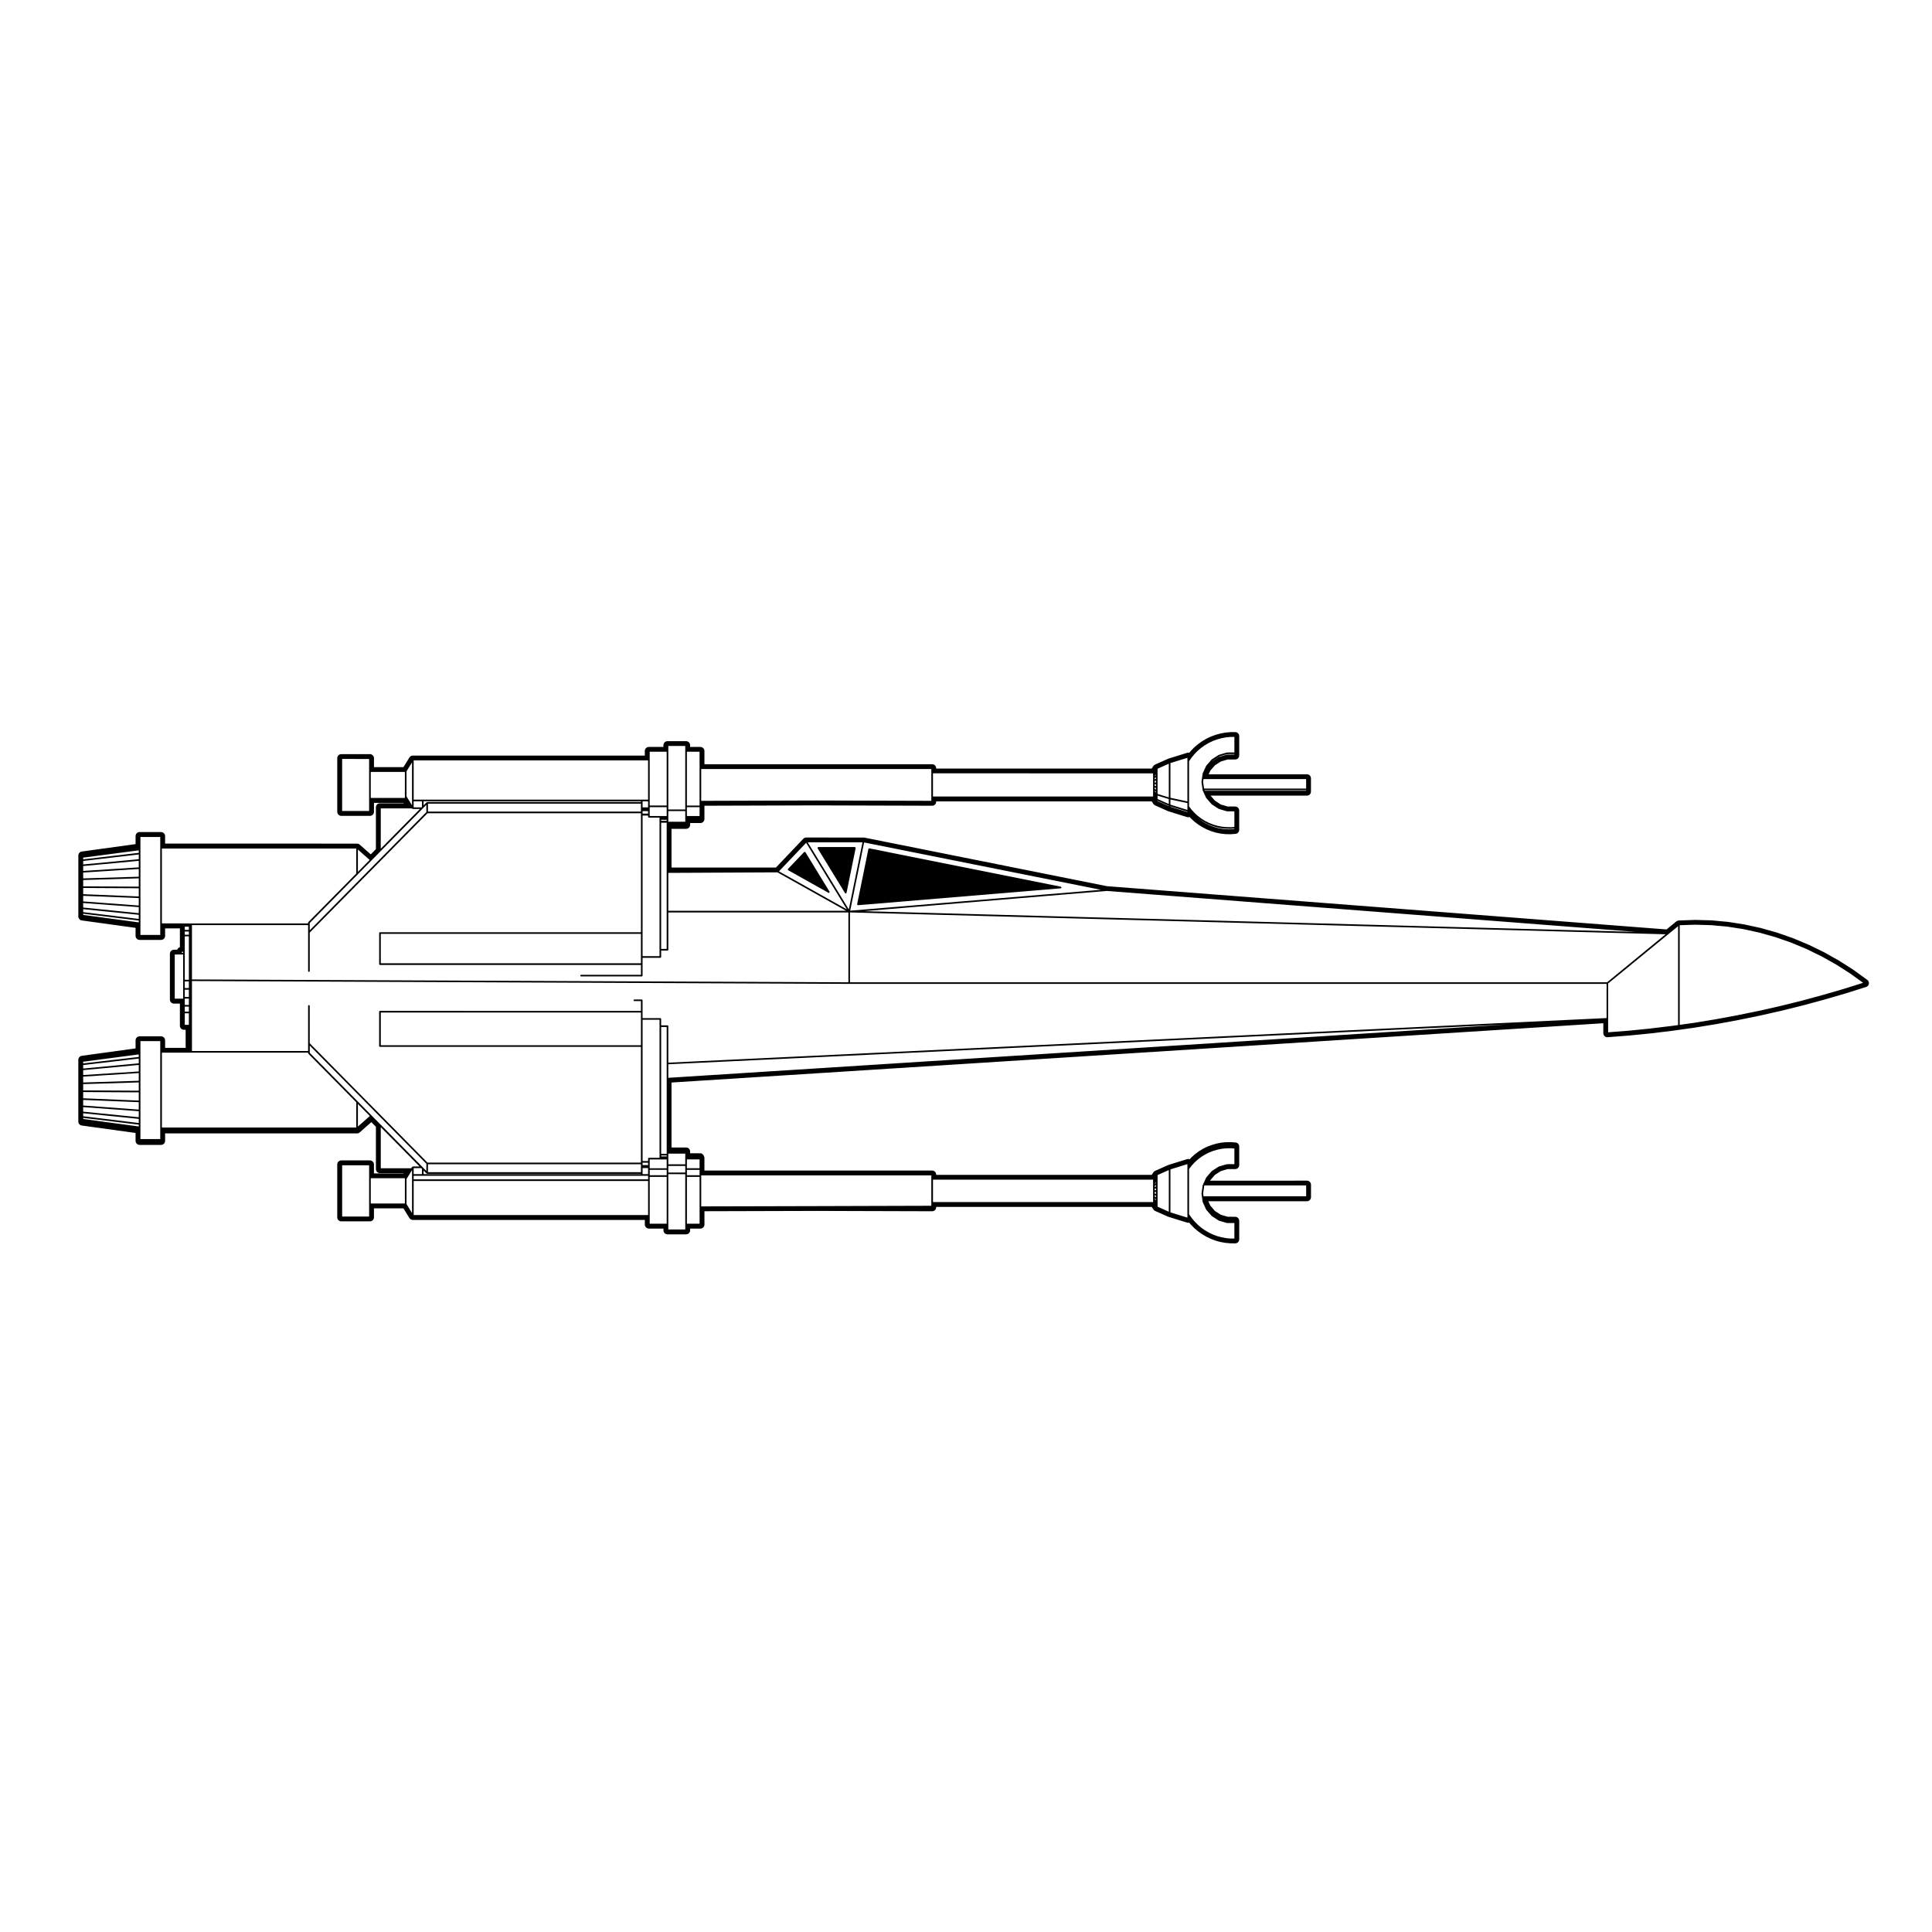 <?xml version="1.0" encoding="UTF-8"?>
<!-- Uploaded to: ICON Repo, www.svgrepo.com, Generator: ICON Repo Mixer Tools -->
<svg fill="#000000" width="800px" height="800px" version="1.1" viewBox="144 144 512 512" xmlns="http://www.w3.org/2000/svg">
 <g>
  <path d="m179.93 446.34c0 0.59 0.48 1.074 1.066 1.074h5.688c0.59 0 1.074-0.484 1.074-1.074v-1.98h50.871c0.262 0 0.516-0.102 0.711-0.277l3.066-2.707 1.215 1.23v11.211c0 0.59 0.48 1.074 1.074 1.074h6.266l-0.047 0.07h-7.809v-2.367c0-0.59-0.484-1.074-1.074-1.074h-7.582c-0.59 0-1.074 0.484-1.074 1.074v14.012c0 0.59 0.484 1.062 1.074 1.062h7.582c0.59 0 1.074-0.473 1.074-1.062v-2.375h7.809l1.582 2.551c0.191 0.312 0.539 0.516 0.91 0.516h61.48l0.004 1.215c0 0.59 0.484 1.074 1.074 1.074h3.859v0.453c0 0.59 0.48 1.074 1.074 1.074h4.926c0.594 0 1.074-0.484 1.074-1.074v-0.453h2.719c0.59 0 1.074-0.484 1.074-1.074l-0.004-3.527 29.641-0.082 30.703 0.09h0.004c0.289 0 0.555-0.117 0.754-0.312 0.203-0.195 0.312-0.473 0.312-0.754v-0.082h57.117l0.438 0.672c0.109 0.168 0.273 0.309 0.457 0.383l3.414 1.527 5.043 1.57c0.105 0.039 0.211 0.051 0.316 0.051 0.098 0 0.188-0.012 0.281-0.031l0.367 0.453 0.926 0.945 1.004 0.867 1.078 0.766 1.137 0.68 1.195 0.57 1.238 0.473 1.273 0.352 1.305 0.238 1.316 0.125 1.324 0.02h0.012c0.281 0 0.555-0.117 0.75-0.312 0.203-0.195 0.316-0.473 0.316-0.754v-4.906c0-0.59-0.48-1.074-1.066-1.074l-2.019-0.012-1.789-0.527-1.57-1.012-1.219-1.414-0.527-1.16h26.145c0.59 0 1.066-0.484 1.066-1.074v-3.305c0-0.598-0.48-1.074-1.066-1.074l-25.672 0.008 0.055-0.117 1.219-1.414 1.57-1.012 1.789-0.527h2.019c0.59-0.012 1.066-0.484 1.066-1.074v-4.918c0-0.559-0.434-1.023-0.992-1.062l-1.188-0.09-1.289 0.012-1.285 0.125-1.266 0.246-1.238 0.363-1.207 0.438-1.152 0.578-1.102 0.68-1.031 0.766-0.957 0.867-0.422 0.465c-0.121-0.051-0.258-0.082-0.387-0.082-0.105 0-0.215 0.02-0.316 0.051l-4.934 1.535-3.527 1.566c-0.188 0.09-0.344 0.215-0.457 0.395l-0.438 0.66-57.121 0.004v-0.07c0-0.59-0.484-1.074-1.074-1.074h-60.344v-3.293c0-0.59-0.484-1.289-1.074-1.289h-2.719v-0.465c0-0.59-0.48-1.062-1.074-1.062l-3.856-0.004v-17.211l246.94-15.715v2.644c0 0.297 0.121 0.578 0.336 0.785 0.203 0.188 0.465 0.289 0.73 0.289 0.031 0 0.059 0 0.086-0.012l5.742-0.453 5.769-0.57 5.769-0.699 1.75-0.246 4.012-0.57 5.754-0.938 5.738-1.062 5.723-1.168 5.703-1.289 5.68-1.406 5.648-1.527 5.621-1.633 5.582-1.754c0.387-0.117 0.676-0.441 0.734-0.848 0.066-0.398-0.102-0.801-0.43-1.039l-3.648-2.641-3.836-2.453-3.961-2.227-4.07-1.984-4.16-1.738-4.242-1.48-4.297-1.215-4.336-0.945-4.363-0.68-4.363-0.402-4.352-0.121-4.324 0.152c-0.23 0.004-0.457 0.09-0.641 0.242l-2.602 2.133-148.29-11.465-64.32-12.879-15.375-0.02c-0.293 0-0.57 0.121-0.777 0.332l-7.262 7.629h-27.668v-10.258h3.859c0.594 0 1.074-0.484 1.074-1.074v-0.461h2.719c0.59 0 1.074-0.484 1.074-1.074v-3.516l29.641-0.09 30.703 0.09h0.004c0.289 0 0.555-0.105 0.754-0.312 0.203-0.207 0.312-0.473 0.312-0.754v-0.086h57.117l0.438 0.672c0.109 0.168 0.273 0.309 0.457 0.387l3.414 1.523 5.043 1.578c0.105 0.035 0.211 0.051 0.316 0.051 0.133 0 0.266-0.023 0.387-0.074l0.352 0.387 0.953 0.871 1.027 0.777 1.094 0.691 1.152 0.578 1.199 0.48 1.234 0.367 1.27 0.258 1.285 0.137 1.289 0.023 1.285-0.102c0.559-0.039 0.992-0.508 0.992-1.066v-5.106c0-0.59-0.48-1.074-1.066-1.074l-2.019-0.012-1.789-0.527-1.566-1.02-1.148-1.324h25.539c0.59 0 1.066-0.484 1.066-1.074v-3.512c0-0.59-0.48-1.074-1.066-1.074h-26.051l0.438-0.957 1.219-1.414 1.57-1.012 1.789-0.527 2.019-0.004c0.59-0.004 1.066-0.484 1.066-1.074l0.004-0.574v-4.551c0-0.289-0.117-0.555-0.316-0.754-0.195-0.203-0.473-0.312-0.75-0.312h-0.012l-1.23 0.004-1.32 0.121-1.301 0.238-1.281 0.344-1.246 0.457-1.195 0.562-1.145 0.672-1.082 0.766-1.008 0.855-0.922 0.945-0.434 0.523c-0.098-0.023-0.188-0.039-0.281-0.039-0.105 0-0.215 0.016-0.316 0.051l-4.934 1.535-3.527 1.57c-0.188 0.086-0.344 0.215-0.457 0.383l-0.438 0.672h-57.113v-0.082c0-0.59-0.484-1.066-1.074-1.066h-60.344v-3.516c0-0.59-0.484-1.066-1.074-1.066h-2.719v-0.457c0-0.594-0.48-1.074-1.074-1.074h-4.926c-0.594 0-1.074 0.48-1.074 1.074v0.457h-3.859c-0.59 0-1.074 0.48-1.074 1.066v1.223h-61.473c-0.367 0-0.719 0.188-0.91 0.508l-1.582 2.551h-7.809v-2.367c0-0.59-0.484-1.074-1.074-1.074h-7.582c-0.59 0-1.074 0.484-1.074 1.074v14.215c0 0.59 0.484 1.074 1.074 1.074h7.582c0.59 0 1.074-0.484 1.074-1.074v-2.367h7.809l0.066 0.102h-6.289c-0.594 0-1.074 0.48-1.074 1.074v11.078l-1.367 1.387-2.918-2.574c-0.195-0.172-0.449-0.273-0.711-0.273l-50.867-0.008v-1.984c0-0.59-0.484-1.074-1.074-1.074h-5.688c-0.59 0-1.066 0.484-1.066 1.074v2.121l-14.242 1.965c-0.527 0.074-0.926 0.523-0.926 1.062v16.145c0 0.527 0.395 0.984 0.926 1.059l14.242 1.965v2.121c0 0.594 0.48 1.074 1.066 1.074h5.688c0.59 0 1.074-0.48 1.074-1.074v-1.984l3.918-0.004v4.984c-0.328 0.102-0.59 0.352-0.699 0.68h-0.875c-0.594 0-1.074 0.48-1.074 1.074v12.133c0 0.59 0.48 1.074 1.074 1.074h1.449l0.125-0.004v5.863c0 0.59 0.484 1.074 1.074 1.074h0.449v4.488c0 0.105 0.016 0.207 0.047 0.309h-5.488v-1.988c0-0.59-0.484-1.074-1.074-1.074h-5.688c-0.59 0-1.066 0.484-1.066 1.074v2.125l-14.242 1.961c-0.527 0.082-0.926 0.527-0.926 1.062l-0.004 0.34v16.023c0 0.527 0.395 0.984 0.926 1.055l14.242 1.969zm1.285-0.477v-25.961h5.254v25.957l-5.254-0.004zm11.754-33.766v-1.34h1.082v1.34zm1.082 0.434v3.062h-1.082v-3.059h1.082zm-1.082-2.203v-1.684h1.082v1.684zm0-2.117v-1.93h1.082v1.93zm0-2.363v-1.77h1.082v1.77zm0-2.199v-11.512h1.082v11.508l-1.082-0.004zm0-11.941v-0.84h1.082v0.84zm0-1.273v-0.848h1.082v0.848zm0-1.281 1.082-0.004v0.004zm-0.219-0.438h-5.848v-19.84h51.508v6.625l-12.699 12.867c-0.023 0.023 0.012 0.059 0 0.09-0.016 0.031-0.066 0.031-0.066 0.066v0.195h-32.895zm49.688-16.676c0.004-0.012 0.004-0.004 0.012-0.012v-0.004c0-0.004 0.004-0.004 0.004-0.004l0.016-0.016 2.383-2.41 11.117-11.27v-0.004l0.215-0.223c0.004-0.004 0.004-0.004 0.012-0.004l0.789-0.801v1.926l-30.902 31.316v-1.926l12.699-12.867zm-3.594 3.023v-5.93l3.125 2.762zm14.348-16.832 0.035 0.055c0.039 0.066 0.109 0.105 0.18 0.105h1.883l-10.387 10.531 0.004-10.691zm0-0.812-1.461-2.367v-6.644l1.461-2.363zm316.7 46.898h-200.64v-18.516l216.15 5.793zm16.238-12.75 2.578-2.117v26.203l-1.539 0.211-5.719 0.691s-0.012 0-0.016 0.012h-0.012l-5.715 0.57h-0.004-0.016-0.004l-5.508 0.434v-12.934zm-265.02 34.051v-9.672c0-0.117-0.102-0.215-0.215-0.215h-1.684v-1.703c0-0.117-0.102-0.215-0.215-0.215h-4.711v-4.723c0-0.117-0.102-0.215-0.215-0.215h-1.949c-0.117 0-0.215 0.102-0.215 0.215 0 0.117 0.102 0.215 0.215 0.215l1.73-0.004v2.602l-69.16-0.004c-0.117 0-0.215 0.102-0.215 0.215v9.094c0 0.117 0.102 0.215 0.215 0.215l69.16 0.004v30.672h-56.562l-31.207-31.625v-9.898c0-0.117-0.102-0.215-0.215-0.215-0.117 0-0.215 0.102-0.215 0.215v11.953h-30.781v-18.543l174.18 0.754h200.71v9.059zm222.59-10.145-222.59 14.16v-3.59zm-292.4 40.766v6.699h-9.047v-6.699zm0.434 1.953v-1.742l1.461-2.363v11.375l-1.461-2.363zm1.254-4.586h-8.082v-10.902l10.277 10.418h-1.777c-0.047 0-0.047 0.059-0.082 0.082-0.035 0.012-0.086-0.012-0.105 0.02zm-10.367-13.836-0.012-0.012h-0.004l-0.121-0.125v-0.012h-0.008v-0.012l-3.688-3.738-12.699-12.863v-1.93l30.902 31.32v1.918l-0.789-0.797-0.332-0.344-11.012-11.16zm-0.613-0.008-3.16 2.785v-5.992zm-16.293-16.602c0.012 0.031-0.023 0.07 0 0.09l12.699 12.871v6.68l-51.508 0.004v-19.84h38.742v0.137c0.004 0.027 0.051 0.027 0.066 0.059zm88.141 31.91v0.09h-57.598v-0.957l0.789 0.797c0.047 0.039 0.102 0.07 0.152 0.07zm-56.438-0.434v-2.106h56.438v2.106zm-1.594-0.875v1.395h-2.195v-1.602h1.988zm-2.195 3.207h62.121v9.035h-62.121zm0-0.43v-0.945h62.125v0.949zm60.227-35.547h-68.941v-8.66h68.941zm0.434 34.164v-1.609h1.461v1.609zm0-2.398v-0.629h1.461v0.629zm0-1.062v-37.453h4.492v36.586h-2.816c-0.117 0-0.215 0.102-0.215 0.215v0.648zm6.391-1.484v0.258h-1.465v-0.258zm-1.465-0.434v-33.613h1.465v33.613zm1.465 1.484v2.336h-4.5v-2.332h2.816zm-4.496 4.191v-1.434h4.5v1.43zm4.496 0.434v12.41h-4.5v-12.406zm52.266-70.418 64.328-5.356h0.016l0.004-0.004 140.21 10.848zm-3.633-0.125 3.684-18.086 62.754 12.551zm-0.371-0.336-10.887-17.785h14.516zm-0.508-0.012-18-10.082 7.203-7.562zm-0.219 0.367h-47.105v-10.039l28.922-0.141zm0.617 0.434v18.52l-173.96-0.754v-14.41h30.781v12.18c0 0.117 0.102 0.215 0.215 0.215 0.117 0 0.215-0.102 0.215-0.215v-10.184l31.207-31.625h56.566v31.539h-69.16c-0.117 0-0.215 0.102-0.215 0.215v8.227c0 0.117 0.102 0.215 0.215 0.215l69.16 0.004v2.606h-15.855c-0.117 0-0.215 0.102-0.215 0.215 0 0.117 0.102 0.215 0.215 0.215h16.07c0.117 0 0.215-0.102 0.215-0.215v-4.723h4.711c0.117 0 0.215-0.102 0.215-0.215v-1.688h1.684c0.117 0 0.215-0.102 0.215-0.215v-9.895h47.723zm-111.63-29.25c-0.035 0-0.035 0.051-0.066 0.066-0.031 0.012-0.066-0.023-0.09 0l-0.789 0.801v-1.074h57.598v0.207zm56.652 0.434v2.098l-56.438 0.004v-2.106l56.438-0.004zm0 34.504v7.793h-68.941v-7.793zm6.824-29.453v33.441h-1.465v-33.441zm-1.465-0.508v-0.277h1.465v0.277zm1.465-4.051h-4.5v-14.262h4.5zm0 0.434v2.344h-4.5v-2.34zm-1.898 2.777v36.703h-4.492v-37.25h1.461v0.332c0 0.117 0.102 0.215 0.215 0.215zm-3.031-1.73v0.66h-1.461v-0.66zm-1.461-0.996v-1.609h1.461v1.617l-1.461-0.004zm1.461-2.047h-62.121v-10.402h62.121zm-59.926 0.43v1.516l-0.098 0.102h-2.102v-1.613h2.199zm-14 96.465v13.59h-7.148v-13.578l7.148-0.004zm83.781 0.18v1.754h-4.492v-1.754zm-4.492-0.434v-2.824h4.492v2.82h-4.492zm4.492 2.617v14.652h-4.492l-0.004-1.309v-13.348zm0.43 0.285v-1.43h3.359v1.43zm3.363 0.434v12.41h-3.359v-12.41zm-3.363-2.293v-2.336h3.359v2.332zm3.797 10.113v-8.223h60.98v8.059l-30.492 0.09zm119.76-6.941c-0.004 0.012-0.012 0.012-0.012 0.012v2.91l0.004 0.766v2.106h-58.332v-5.785s-0.004 0-0.004-0.012h0.004v-0.141h58.332v0.137c0 0.008 0.004 0.008 0.008 0.008zm0.746 1.258v0.402l-0.324 0.137 0.004-0.277zm-0.32-0.289v-0.082l0.324-0.363v0.188zm0.32 1.16v0.527l-0.324 0.02v-0.414zm0 0.957v0.559l-0.324-0.117v-0.422zm0 1.012v0.441l-0.324-0.238v-0.324zm0 0.973v0.238l-0.324-0.332v-0.137zm0.434 1.949v-8.383l2.977-1.328v11.043zm7.922-10.398c0 0.012-0.016 0.012-0.016 0.02v13.281l-4.5-1.395v-11.395l4.5-1.395v0.875c0.004 0.008 0.016 0.008 0.016 0.008zm4.434 4.938 0.016-0.117 0.023-0.051h26.98v2.871h-27.195l-0.105-0.73 0.281-1.969v-0.004zm2.008-3.945c-0.012 0.012-0.023-0.012-0.035 0l-1.422 1.652c-0.012 0.012 0.012 0.02 0.004 0.031-0.012 0.012-0.035 0-0.039 0.02l-0.805 1.773-0.098 0.195c-0.012 0.02 0.02 0.031 0.016 0.039-0.004 0.02-0.035 0.02-0.035 0.031l-0.02 0.156-0.289 1.996c0 0.012 0.02 0.012 0.02 0.031 0 0.012-0.02 0.012-0.02 0.031l0.125 0.918 0.004 0.031 0.172 1.199c0 0.02 0.023 0.012 0.031 0.031 0 0.012-0.02 0.02-0.016 0.031l0.906 1.988c0.012 0.012 0.023 0.012 0.035 0.02 0.012 0.012-0.004 0.02 0 0.031l1.422 1.641c0.012 0.012 0.023 0.012 0.039 0.02 0.004 0-0.004 0.02 0.004 0.02l1.824 1.18c0.02 0.012 0.035 0.012 0.055 0.02 0.004 0 0 0.012 0 0.012l2.09 0.621c0.02 0 0.039 0.012 0.059 0.012l1.961 0.012v4.109l-1.012-0.012v0.012l-1.184-0.117-1.203-0.227-1.164-0.312-1.145-0.434-1.078-0.516-1.062-0.621h-0.004l-0.961-0.691-0.926-0.785 0.004-0.016-0.848-0.855-0.781-0.953-0.645-0.938v-11.957l0.664-0.875 0.812-0.875 0.848-0.777h0.004l0.945-0.719 0.988-0.609 1.047-0.527 1.113-0.434 1.117-0.324 1.16-0.238 1.148-0.117h0.004l1.195-0.02 0.969 0.07v4.141l-1.961 0.012c-0.016 0-0.016 0.02-0.031 0.031-0.016 0-0.016-0.02-0.031-0.02l-2.086 0.609c-0.016 0.012-0.004 0.031-0.02 0.039-0.016 0-0.023-0.02-0.039-0.012l-1.824 1.18c-0.008 0.008 0.008 0.027-0.004 0.035zm157.65-58.863 3.996 1.949 3.894 2.191 3.773 2.414 3.289 2.387-5.152 1.621-5.594 1.621-5.621 1.527-5.652 1.395-5.644 1.281h-0.035l-5.699 1.168-5.715 1.055-5.723 0.938-3.758 0.527v-26.395l4.047-0.141 4.277 0.121h0.004l4.266 0.387 4.289 0.664 4.277 0.938h0.004l4.219 1.195h0.012l4.144 1.445zm-297.18-36.566v2.82h-4.492v-2.824h4.492zm-4.492-0.434v-16.832h4.492v16.832zm4.922-1.043v-14.262h3.359v14.27l-3.359-0.004zm3.363 0.434v2.344h-3.359l-0.004-1.516v-0.828zm0.434-1.676v-8.434h60.98v8.43l-30.492-0.09zm61.418-1.152v-6.137l58.332 0.004v6.141zm59.086-5.102v0.398l-0.324 0.145v-0.289zm-0.32-0.289v-0.074l0.324-0.359v0.176zm0.32 1.16v0.535l-0.324 0.02v-0.414zm0 0.957v0.555l-0.324-0.105v-0.43zm0 1.008v0.453l-0.324-0.23v-0.328zm0 0.973v0.25l-0.324-0.336v-0.141zm3.41 1.977v1.305l-2.977-1.324v-0.891zm-2.977-1.363v-6.68l2.977-1.324v8.918zm2.977 3.144v0.09l-2.977-1.324v-0.094zm4.934-0.719v1.816l-4.5-1.395v-1.375zm-4.5-1.402v-9.203l4.5-1.395v11.562zm4.5 3.668v0.109l-4.5-1.395v-0.109zm1.859-15.238 0.832-0.852 0.941-0.797 0.957-0.684c0.004-0.004 0.004-0.004 0.012-0.004l1.062-0.625 1.078-0.52 1.145-0.422 1.164-0.316 1.203-0.227 1.18-0.109 0.004 0.004 1.012-0.012v4.117l-1.961 0.012c-0.016 0-0.016 0.023-0.031 0.031-0.016 0-0.016-0.023-0.031-0.02l-2.086 0.613c-0.016 0.004-0.004 0.023-0.02 0.035-0.016 0.004-0.023-0.016-0.039-0.012l-1.824 1.18c-0.016 0.012 0 0.031-0.012 0.039-0.012 0.012-0.023-0.004-0.035 0.004l-1.422 1.648c-0.012 0.012 0.012 0.023 0.004 0.035-0.012 0.016-0.035 0-0.039 0.016l-0.906 1.98c-0.004 0.016 0.016 0.023 0.016 0.039-0.004 0.012-0.031 0.004-0.031 0.02l-0.172 1.203-0.004 0.031-0.125 0.922c0 0.016 0.02 0.016 0.02 0.031s-0.02 0.016-0.02 0.031l0.281 1.969 0.004 0.031 0.02 0.152c0 0.016 0.023 0.012 0.031 0.023 0 0.016-0.02 0.02-0.016 0.035l0.188 0.414 0.719 1.57c0.012 0.016 0.023 0.012 0.035 0.023 0.012 0.004-0.004 0.02 0 0.023l1.422 1.641c0.012 0.012 0.023 0.012 0.039 0.02 0.004 0.004-0.004 0.02 0.004 0.023l1.824 1.18c0.02 0.012 0.035 0.012 0.055 0.016 0.004 0 0 0.012 0 0.012l2.09 0.621c0.02 0.004 0.039 0.012 0.059 0.012l1.961 0.012v4.133l-0.961 0.082-0.004-0.023-1.195-0.02h-0.004l-0.004 0.004-1.145-0.121-1.16-0.23-1.117-0.324-1.113-0.438-1.047-0.523-0.988-0.613-0.945-0.719-0.852-0.77v-0.004l-0.812-0.875-0.664-0.871v-11.957l0.645-0.941zm10.59-0.016v0.133l-1.961 0.012c-0.016 0-0.016 0.023-0.031 0.031-0.016 0-0.016-0.023-0.031-0.02l-2.086 0.613c-0.016 0.004-0.004 0.023-0.02 0.035-0.016 0.004-0.023-0.016-0.039-0.012l-1.672 1.082 0.102-0.109 1.789-1.152 2.012-0.594zm-8.031 9.148-0.258-1.785 0.105-0.734h27.195v2.516h-27.043zm27.051 0.434v0.133h-26.887l-0.059-0.133zm-19.02 10.152v0.137l-0.961 0.082-0.004-0.004-1.195-0.02h-0.004l-0.004 0.004-1.145-0.121-1.16-0.23-1.117-0.324-1.113-0.438-1.047-0.523-0.988-0.613-0.945-0.719-0.188-0.172 0.887 0.676c0.004 0.004 0.012 0 0.016 0.004v0.004l1.012 0.629c0.004 0 0.012 0 0.016 0.004v0.004l1.066 0.535c0.004 0.004 0.012 0 0.02 0.004v0.004l1.113 0.438c0.004 0.004 0.012 0 0.02 0.004l1.148 0.332c0.004 0 0.012 0 0.02 0.004l1.168 0.23c0.012 0 0.023 0.004 0.039 0.004l0.004-0.004 1.16 0.121c0.004 0 0.012 0 0.016 0.004l1.195 0.02h0.004c0.004 0 0.012-0.004 0.016-0.004zm-219.83-15.004v6.902h-9.047v-6.902zm-9.477-3.441v13.789h-7.148v-13.781l7.148 0.004zm-55.352 20.691v25.949h-5.254v-25.949zm-20.422 19.91v-0.789l14.73 1.492v1.098zm14.734 2.227v0.488l-14.73-1.98v-0.309zm-14.734-3.445v-1.199l14.73 1.09v1.602zm0-1.621v-1.484l14.73 0.598v1.977zm0-1.922v-1.648l14.73 0.082v2.172zm0-2.078v-1.668l14.73-0.453v2.203zm0-2.102v-1.551l14.73-0.945v2.047zm0-1.977v-1.301l14.73-1.375v1.727zm0-1.719v-0.926l14.73-1.719v1.258zm0-1.355v-0.449l14.73-1.941v0.672zm12.25-2.488 2.484-0.344v0.016zm13.914 27.277v-0.297h0.324v0.297zm0.324 0.434v11.699h-2.219v-11.699zm-26.488 42.859v-0.797l14.73 1.496v1.094zm14.734 2.227v0.484l-14.73-1.98-0.004-0.297zm-14.734-3.445v-1.199l14.73 1.082v1.602zm0-1.625v-1.484l14.73 0.598v1.969zm0-1.918v-1.652l14.73 0.082v2.176zm0-2.086v-1.664l14.73-0.453v2.195zm0-2.094v-1.559l14.73-0.945v2.047zm0-1.98v-1.301l14.73-1.375v1.734zm0-1.719v-0.926l14.73-1.715v1.258zm0-1.352v-0.453l14.73-1.941v0.672zm12.25-2.5 2.484-0.332v0.012z"/>
  <path d="m371.17 383.66c-0.004 0.016-0.023 0.016-0.023 0.031 0.004 0.055 0.07 0.066 0.105 0.102 0.023 0.031 0.02 0.086 0.059 0.098 0.016 0 0.031 0.004 0.047 0.004 0.004 0 0.012-0.004 0.02-0.004l53.691-4.473h0.016v-0.004h0.02c0.02 0 0.012-0.031 0.031-0.035 0.07-0.023 0.145-0.059 0.16-0.133 0.004-0.016-0.023-0.02-0.023-0.035 0.004-0.016 0.023-0.016 0.023-0.031-0.004-0.055-0.07-0.066-0.105-0.102-0.023-0.031-0.02-0.086-0.059-0.098l-50.738-10.152c-0.121 0.004-0.238 0.055-0.258 0.168l-2.988 14.625c-0.008 0.02 0.023 0.023 0.023 0.039z"/>
  <path d="m360.69 368.74c0.004 0.023-0.031 0.039-0.016 0.066l7.273 11.879c0.023 0.039 0.074 0.051 0.117 0.066 0.012 0.012 0.004 0.031 0.02 0.035 0.016 0 0.031 0.004 0.047 0.004 0.039 0 0.082-0.016 0.109-0.035 0.023-0.016 0-0.051 0.016-0.07 0.031-0.031 0.074-0.031 0.086-0.07l2.422-11.879c0-0.012-0.016-0.016-0.016-0.023 0-0.012 0.02-0.012 0.02-0.02 0-0.055-0.066-0.059-0.102-0.102-0.031-0.039-0.023-0.105-0.074-0.109-0.012 0-0.016 0.016-0.023 0.016-0.012 0-0.012-0.02-0.02-0.02l-9.695-0.004c-0.031 0-0.023 0.039-0.051 0.051-0.023 0.004-0.047-0.031-0.066-0.016-0.035 0.02-0.004 0.07-0.023 0.105-0.023 0.035-0.082 0.035-0.082 0.082 0.012 0.023 0.047 0.023 0.059 0.043z"/>
  <path d="m357.44 369.83c-0.004-0.012-0.023 0-0.035-0.004-0.004-0.016 0.012-0.031 0-0.039-0.035-0.035-0.09 0.004-0.137 0.004-0.047-0.004-0.086-0.055-0.121-0.031-0.012 0.004 0 0.023-0.012 0.035-0.012 0.004-0.023-0.012-0.035 0l-4.277 4.488c-0.012 0.012 0.012 0.023 0 0.035-0.004 0.012-0.023 0-0.031 0.012-0.023 0.047 0.031 0.074 0.035 0.121 0.004 0.047-0.035 0.102 0.004 0.137 0.012 0.012 0.031 0.012 0.039 0.016 0.004 0.004 0 0.012 0.004 0.016l10.68 5.981c0.031 0.02 0.07 0.031 0.105 0.031 0.039 0 0.082-0.016 0.109-0.035 0.016-0.012 0-0.031 0.012-0.039 0.02-0.02 0.051-0.016 0.066-0.039 0.02-0.039-0.031-0.07-0.031-0.105 0-0.035 0.051-0.07 0.023-0.105z"/>
 </g>
</svg>